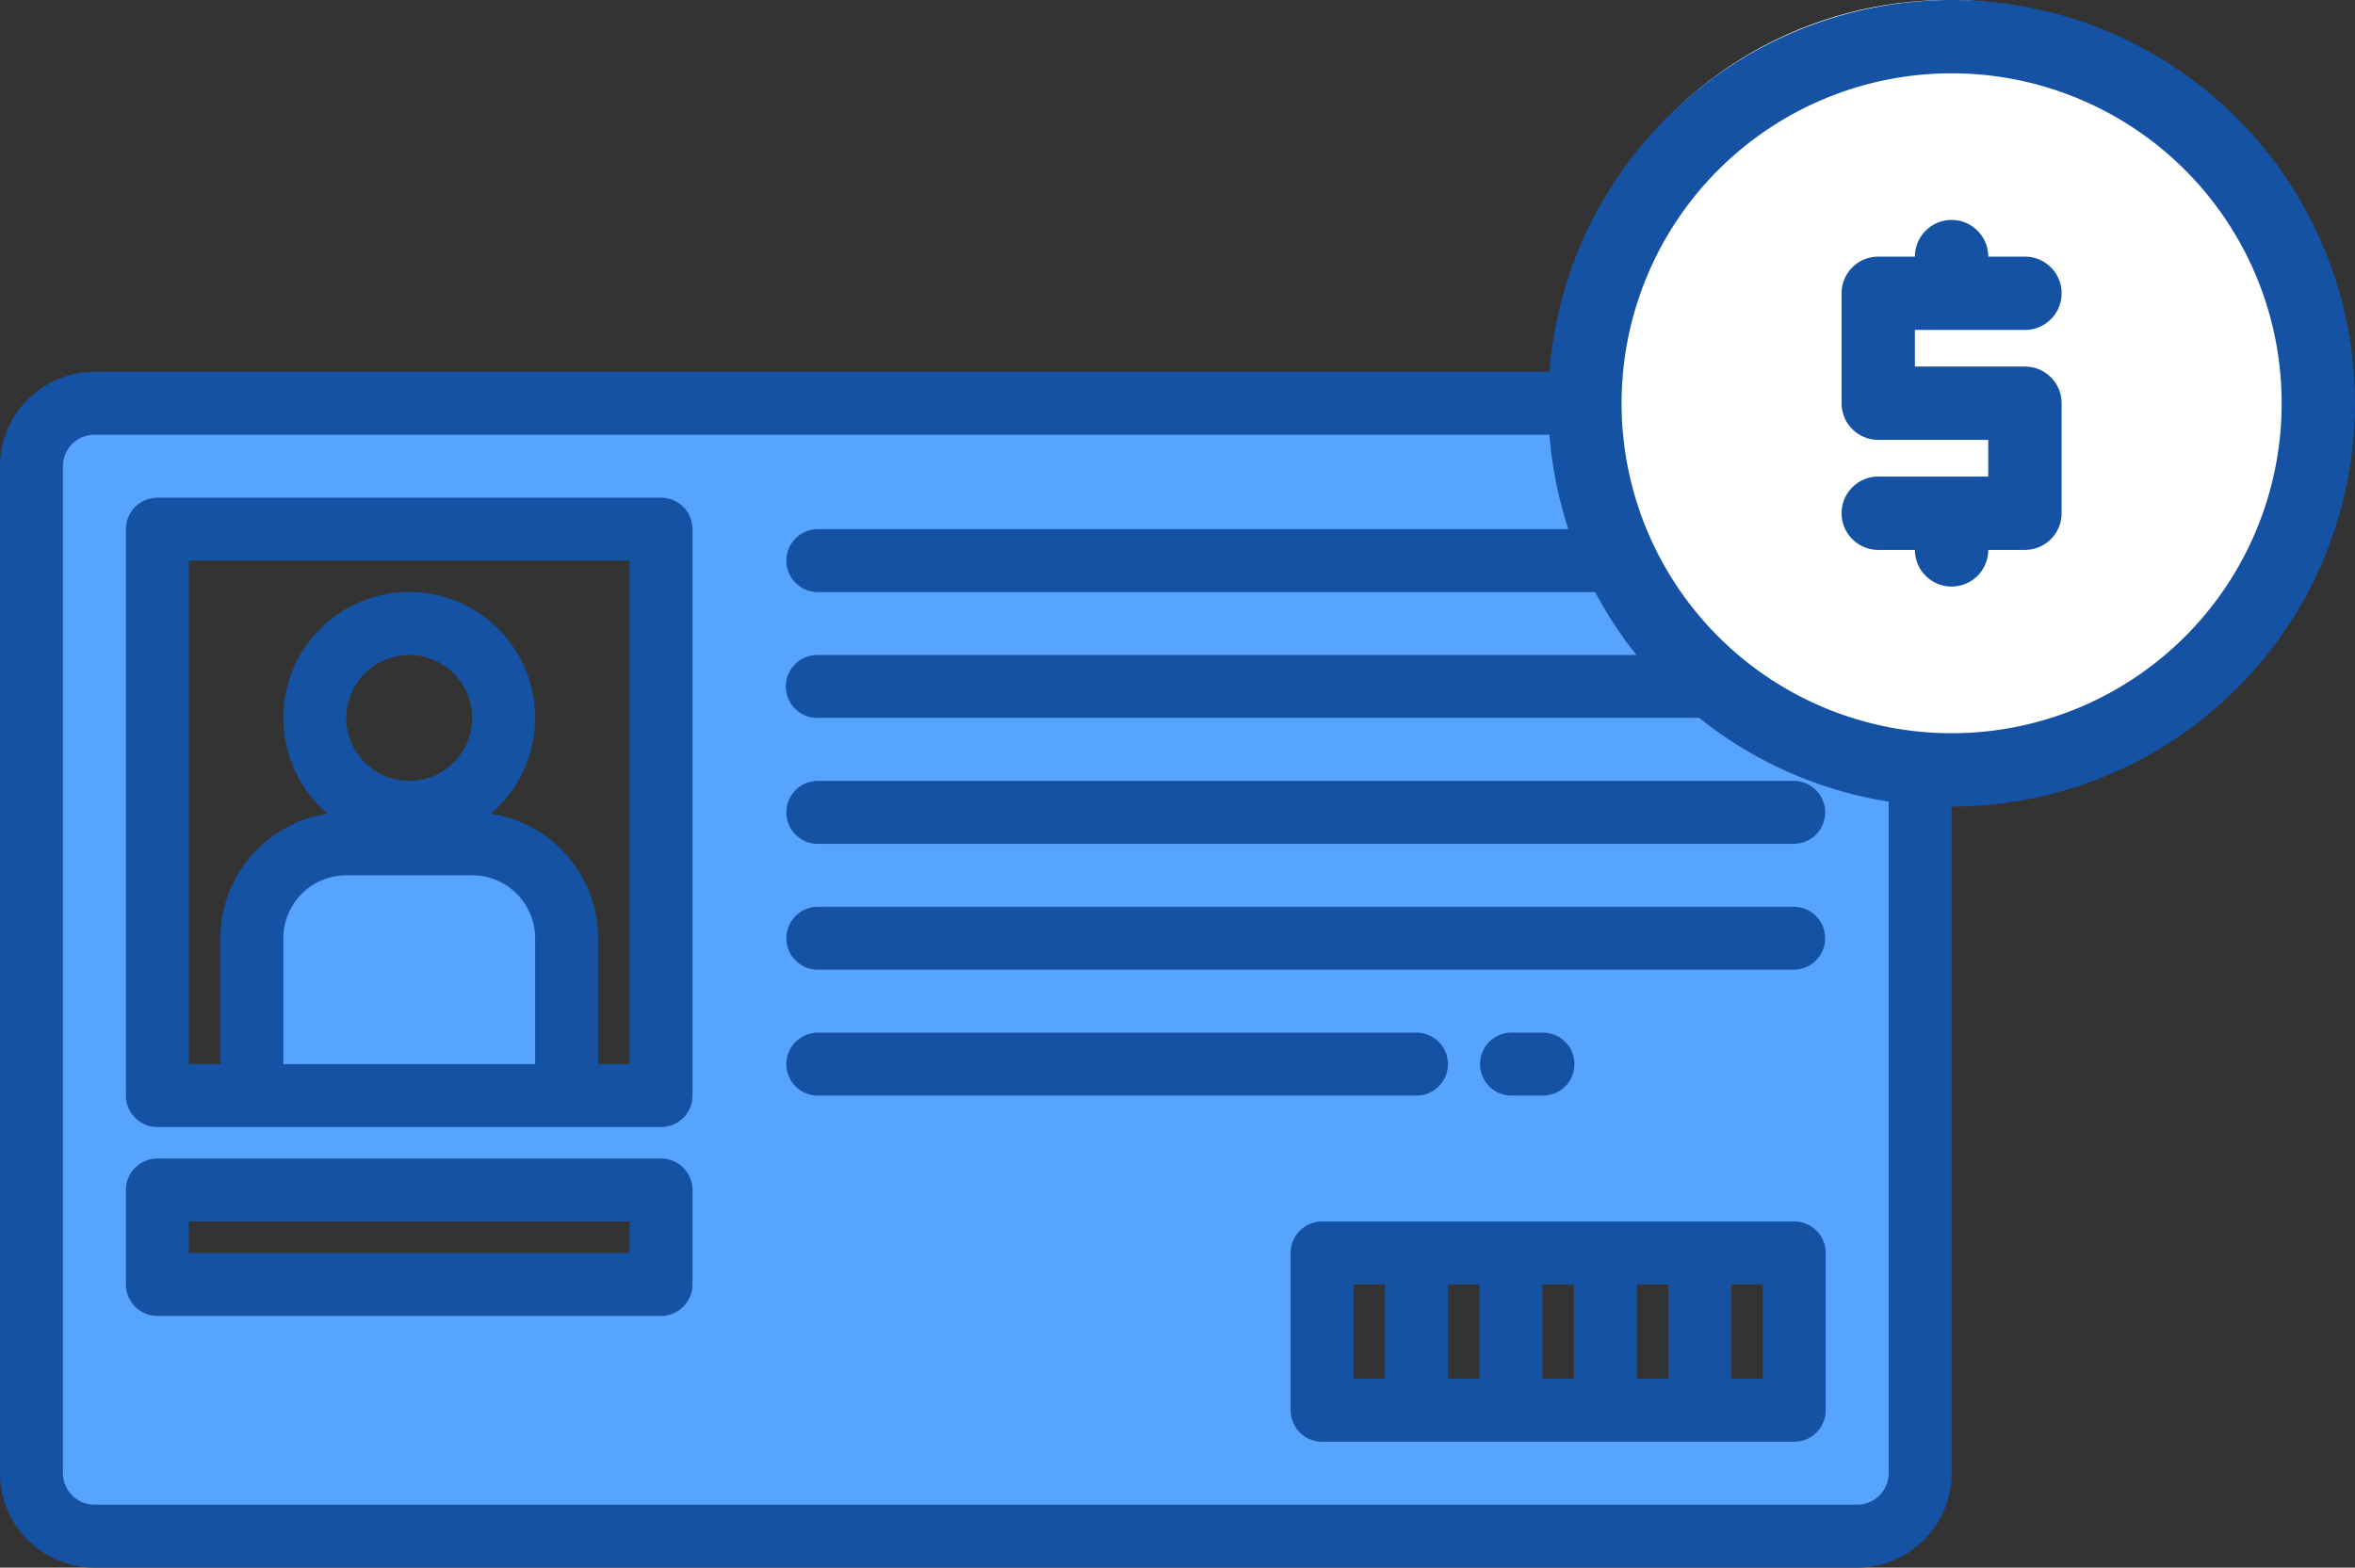 <svg xmlns="http://www.w3.org/2000/svg" width="235.928" height="157.089" viewBox="0 0 235.928 157.089">
  <rect x="0" y="0" width="235.928" height="157.089" fill="#333333" stroke="none"/>
  <g id="Group_608" data-name="Group 608" transform="translate(-349.959 -3586.015)">
    <g id="Group_340" data-name="Group 340" transform="translate(353.112 3626.427)">
      <path id="Path_3573" data-name="Path 3573" d="M1592.609,67.878H1416.014a6.307,6.307,0,0,0-6.307,6.307V175.094a6.307,6.307,0,0,0,6.307,6.307h176.594a6.307,6.307,0,0,0,6.307-6.307V74.185A6.307,6.307,0,0,0,1592.609,67.878Zm-119.833,88.3h-50.454v-9.461h50.454Zm0-18.922h-9.457V121.486a9.469,9.469,0,0,0-9.461-9.461h-12.614a9.464,9.464,0,0,0-9.461,9.461v15.768h-9.46V80.492h50.454ZM1586.3,168.787H1539V153.022h47.3Z" transform="translate(-1409.707 -67.878)" fill="#57a4ff"/>
      <path id="Path_3574" data-name="Path 3574" d="M1438.8,81.919h-12.614a9.464,9.464,0,0,0-9.461,9.461v15.768h31.536V91.38A9.468,9.468,0,0,0,1438.8,81.919Z" transform="translate(-1394.653 -37.772)" fill="#57a4ff"/>
      <path id="Path_3575" data-name="Path 3575" d="M1448.264,91.38v15.768h-31.536V91.38a9.464,9.464,0,0,1,9.461-9.461H1438.8A9.468,9.468,0,0,1,1448.264,91.38Z" transform="translate(-1394.653 -37.772)" fill="#57a4ff"/>
    </g>
    <g id="Group_342" data-name="Group 342" transform="translate(349.959 3623.274)">
      <path id="Path_3587" data-name="Path 3587" d="M1594.76,66.875H1418.165a9.475,9.475,0,0,0-9.461,9.461V177.244a9.475,9.475,0,0,0,9.461,9.461H1594.76a9.473,9.473,0,0,0,9.46-9.461V76.336A9.473,9.473,0,0,0,1594.76,66.875Zm3.153,110.369a3.157,3.157,0,0,1-3.153,3.154H1418.165a3.158,3.158,0,0,1-3.154-3.154V76.336a3.16,3.16,0,0,1,3.154-3.154H1594.76a3.159,3.159,0,0,1,3.153,3.154Z" transform="translate(-1408.704 -66.875)" fill="#1552a3"/>
      <path id="Path_3588" data-name="Path 3588" d="M1466.324,70.887H1415.87a3.154,3.154,0,0,0-3.154,3.154V130.8a3.154,3.154,0,0,0,3.154,3.154h50.454a3.154,3.154,0,0,0,3.154-3.154V74.041A3.154,3.154,0,0,0,1466.324,70.887Zm-12.611,56.762h-25.228V115.034a6.317,6.317,0,0,1,6.307-6.307h12.614a6.318,6.318,0,0,1,6.307,6.307Zm-18.921-34.69a6.307,6.307,0,1,1,6.307,6.307A6.306,6.306,0,0,1,1434.792,92.959Zm28.382,34.69h-3.153V115.034a12.636,12.636,0,0,0-10.75-12.476,12.613,12.613,0,1,0-16.344,0,12.631,12.631,0,0,0-10.75,12.476v12.614h-3.153V77.194h44.15Z" transform="translate(-1400.101 -58.273)" fill="#1552a3"/>
      <path id="Path_3589" data-name="Path 3589" d="M1500.281,93.955h-47.3a3.153,3.153,0,0,0-3.153,3.154v15.765a3.153,3.153,0,0,0,3.153,3.154h47.3a3.153,3.153,0,0,0,3.153-3.154V97.109A3.153,3.153,0,0,0,1500.281,93.955Zm-25.229,6.307h3.154v9.458h-3.154Zm-6.307,9.458h-3.154v-9.458h3.154Zm15.769-9.458h3.153v9.458h-3.153Zm-28.383,0h3.154v9.458h-3.154Zm41,9.458h-3.154v-9.458h3.154Z" transform="translate(-1320.532 -8.811)" fill="#1552a3"/>
      <path id="Path_3590" data-name="Path 3590" d="M1534.69,71.89h-97.758a3.154,3.154,0,1,0,0,6.307h97.758a3.154,3.154,0,0,0,0-6.307Z" transform="translate(-1354.941 -56.122)" fill="#1552a3"/>
      <path id="Path_3591" data-name="Path 3591" d="M1534.69,75.9h-97.758a3.152,3.152,0,1,0,0,6.3h97.758a3.152,3.152,0,1,0,0-6.3Z" transform="translate(-1354.941 -47.52)" fill="#1552a3"/>
      <path id="Path_3592" data-name="Path 3592" d="M1534.69,79.913h-97.758a3.154,3.154,0,1,0,0,6.307h97.758a3.154,3.154,0,0,0,0-6.307Z" transform="translate(-1354.941 -38.919)" fill="#1552a3"/>
      <path id="Path_3593" data-name="Path 3593" d="M1534.69,83.925h-97.758a3.154,3.154,0,1,0,0,6.307h97.758a3.154,3.154,0,0,0,0-6.307Z" transform="translate(-1354.941 -30.317)" fill="#1552a3"/>
      <path id="Path_3594" data-name="Path 3594" d="M1500,91.091a3.153,3.153,0,0,0-3.153-3.154h-59.916a3.154,3.154,0,1,0,0,6.307h59.916A3.153,3.153,0,0,0,1500,91.091Z" transform="translate(-1354.941 -21.715)" fill="#1552a3"/>
      <path id="Path_3595" data-name="Path 3595" d="M1462.15,94.244a3.154,3.154,0,1,0,0-6.307H1459a3.154,3.154,0,0,0,0,6.307Z" transform="translate(-1307.63 -21.715)" fill="#1552a3"/>
      <path id="Path_3596" data-name="Path 3596" d="M1466.324,91.949H1415.87a3.154,3.154,0,0,0-3.154,3.154v9.461a3.154,3.154,0,0,0,3.154,3.154h50.454a3.154,3.154,0,0,0,3.154-3.154V95.1A3.154,3.154,0,0,0,1466.324,91.949Zm-3.15,9.461h-44.15V98.256h44.15Z" transform="translate(-1400.101 -13.112)" fill="#1552a3"/>
    </g>
    <g id="Group_343" data-name="Group 343" transform="translate(505.063 3586.015)">
      <ellipse id="Ellipse_56" data-name="Ellipse 56" cx="39.401" cy="39.4" rx="39.401" ry="39.4" transform="translate(0.65)" fill="#fff"/>
      <path id="Path_3597" data-name="Path 3597" d="M1538.859,95.437a40.412,40.412,0,1,0-40.412,40.412A40.412,40.412,0,0,0,1538.859,95.437ZM1498.447,128.5a33.064,33.064,0,1,1,33.065-33.064A33.063,33.063,0,0,1,1498.447,128.5Z" transform="translate(-1458.035 -55.025)" fill="#1552a3"/>
      <path id="Path_3598" data-name="Path 3598" d="M1485.754,73.056a3.674,3.674,0,0,0,0-7.348h-3.676a3.674,3.674,0,0,0-7.348,0h-3.672a3.674,3.674,0,0,0-3.676,3.676V80.4a3.674,3.674,0,0,0,3.676,3.672h11.02v3.676h-11.02a3.674,3.674,0,1,0,0,7.348h3.672a3.674,3.674,0,0,0,7.348,0h3.676a3.673,3.673,0,0,0,3.672-3.676V80.4a3.675,3.675,0,0,0-3.672-3.676H1474.73V73.056Z" transform="translate(-1437.994 -39.992)" fill="#1552a3"/>
    </g>
  </g>
</svg>
